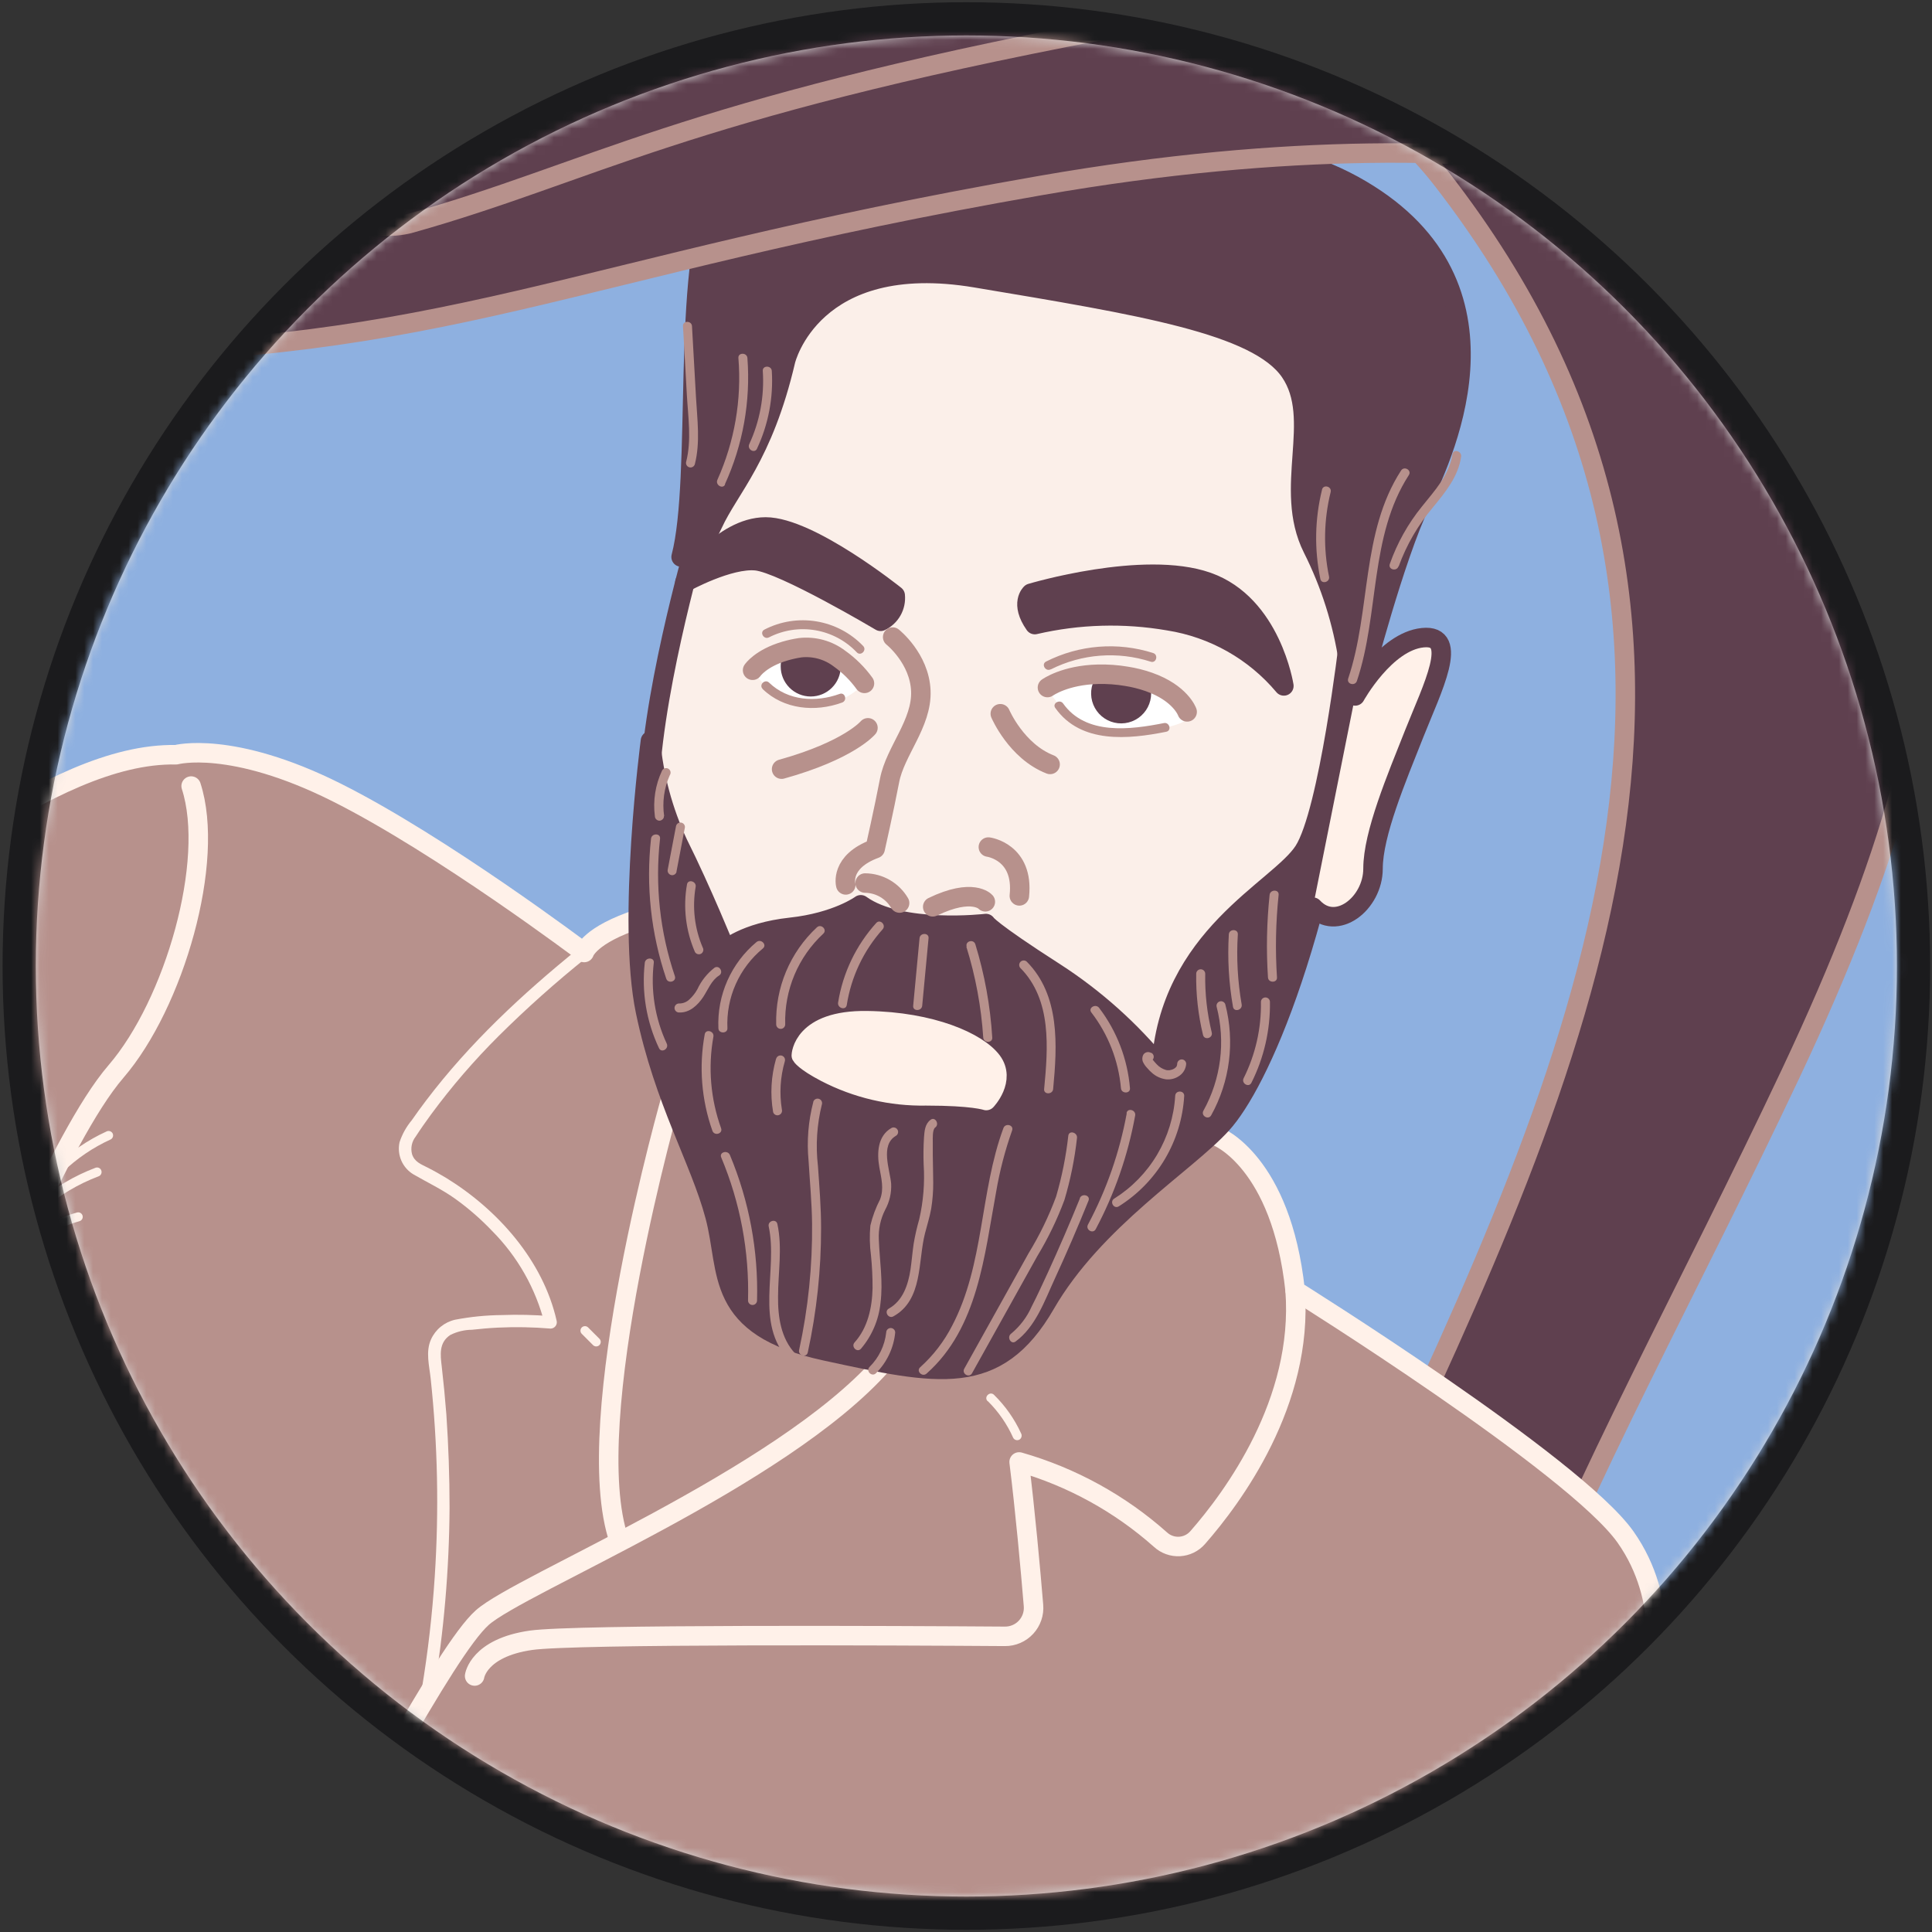 <svg width="218" height="218" viewBox="0 0 218 218" fill="none" xmlns="http://www.w3.org/2000/svg">
<rect x="0" y="0" width="218" height="218" fill="#333333" stroke="none"/>
<circle cx="109.041" cy="109" r="106.875" fill="#D9D9D9" stroke="#1B1B1D" stroke-width="3.75"/>
<mask id="mask0_359_53693" style="mask-type:alpha" maskUnits="userSpaceOnUse" x="4" y="4" width="211" height="210">
<circle cx="109.041" cy="109" r="105" fill="#D9D9D9"/>
</mask>
<g mask="url(#mask0_359_53693)">
<path d="M-84.075 -79.634C-84.316 -79.39 -84.556 -79.15 -84.796 -78.906H-83.658V-80.059C-83.798 -79.919 -83.935 -79.775 -84.075 -79.634ZM-362.453 -79.035C-362.516 -79.191 -362.571 -79.35 -362.623 -79.505C-362.667 -79.631 -362.715 -79.76 -362.756 -79.886C-362.76 -79.904 -362.767 -79.919 -362.771 -79.938C-362.83 -80.111 -362.885 -80.281 -362.941 -80.455C-362.993 -80.607 -363.037 -80.762 -363.085 -80.917C-363.107 -80.995 -363.133 -81.076 -363.155 -81.154C-363.895 -80.403 -364.634 -79.657 -365.37 -78.906H-362.405C-362.423 -78.951 -362.438 -78.991 -362.453 -79.035ZM-388.157 -80.23C-388.157 -80.226 -388.157 -80.226 -388.157 -80.222C-388.142 -80.03 -388.127 -79.841 -388.116 -79.649C-388.105 -79.479 -388.094 -79.305 -388.083 -79.135C-388.083 -79.117 -388.079 -79.098 -388.079 -79.08C-388.076 -79.021 -388.072 -78.965 -388.068 -78.906H-386.955C-387.358 -79.346 -387.758 -79.79 -388.157 -80.23ZM-362.453 -79.035C-362.516 -79.191 -362.571 -79.35 -362.623 -79.505C-362.667 -79.631 -362.715 -79.76 -362.756 -79.886C-362.76 -79.904 -362.767 -79.919 -362.771 -79.938C-362.83 -80.111 -362.885 -80.281 -362.941 -80.455C-362.993 -80.607 -363.037 -80.762 -363.085 -80.917C-363.107 -80.995 -363.133 -81.076 -363.155 -81.154C-363.895 -80.403 -364.634 -79.657 -365.37 -78.906H-362.405C-362.423 -78.951 -362.438 -78.991 -362.453 -79.035ZM-388.157 -80.23C-388.157 -80.226 -388.157 -80.226 -388.157 -80.222C-388.142 -80.03 -388.127 -79.841 -388.116 -79.649C-388.105 -79.479 -388.094 -79.305 -388.083 -79.135C-388.083 -79.117 -388.079 -79.098 -388.079 -79.08C-388.076 -79.021 -388.072 -78.965 -388.068 -78.906H-386.955C-387.358 -79.346 -387.758 -79.79 -388.157 -80.23ZM-362.453 -79.035C-362.516 -79.191 -362.571 -79.35 -362.623 -79.505C-362.667 -79.631 -362.715 -79.76 -362.756 -79.886C-362.76 -79.904 -362.767 -79.919 -362.771 -79.938C-362.83 -80.111 -362.885 -80.281 -362.941 -80.455C-362.993 -80.607 -363.037 -80.762 -363.085 -80.917C-363.107 -80.995 -363.133 -81.076 -363.155 -81.154C-363.895 -80.403 -364.634 -79.657 -365.37 -78.906H-362.405C-362.423 -78.951 -362.438 -78.991 -362.453 -79.035ZM-388.157 -80.23C-388.157 -80.226 -388.157 -80.226 -388.157 -80.222C-388.142 -80.03 -388.127 -79.841 -388.116 -79.649C-388.105 -79.479 -388.094 -79.305 -388.083 -79.135C-388.083 -79.117 -388.079 -79.098 -388.079 -79.08C-388.076 -79.021 -388.072 -78.965 -388.068 -78.906H-386.955C-387.358 -79.346 -387.758 -79.79 -388.157 -80.23ZM-362.453 -79.035C-362.516 -79.191 -362.571 -79.35 -362.623 -79.505C-362.667 -79.631 -362.715 -79.76 -362.756 -79.886C-362.76 -79.904 -362.767 -79.919 -362.771 -79.938C-362.83 -80.111 -362.885 -80.281 -362.941 -80.455C-362.993 -80.607 -363.037 -80.762 -363.085 -80.917C-363.107 -80.995 -363.133 -81.076 -363.155 -81.154C-363.895 -80.403 -364.634 -79.657 -365.37 -78.906H-362.405C-362.423 -78.951 -362.438 -78.991 -362.453 -79.035ZM-388.157 -80.23C-388.157 -80.226 -388.157 -80.226 -388.157 -80.222C-388.142 -80.03 -388.127 -79.841 -388.116 -79.649C-388.105 -79.479 -388.094 -79.305 -388.083 -79.135C-388.083 -79.117 -388.079 -79.098 -388.079 -79.08C-388.076 -79.021 -388.072 -78.965 -388.068 -78.906H-386.955C-387.358 -79.346 -387.758 -79.79 -388.157 -80.23ZM-605.992 -88.573V355.044H59.435V-88.573H-605.992ZM47.465 345.374H-594.018V-78.906H47.465V345.374ZM-362.453 -79.035C-362.516 -79.191 -362.571 -79.35 -362.623 -79.505C-362.667 -79.631 -362.715 -79.76 -362.756 -79.886C-362.76 -79.904 -362.767 -79.919 -362.771 -79.938C-362.83 -80.111 -362.885 -80.281 -362.941 -80.455C-362.993 -80.607 -363.037 -80.762 -363.085 -80.917C-363.107 -80.995 -363.133 -81.076 -363.155 -81.154C-363.895 -80.403 -364.634 -79.657 -365.37 -78.906H-362.405C-362.423 -78.951 -362.438 -78.991 -362.453 -79.035ZM-388.157 -80.23C-388.157 -80.226 -388.157 -80.226 -388.157 -80.222C-388.142 -80.03 -388.127 -79.841 -388.116 -79.649C-388.105 -79.479 -388.094 -79.305 -388.083 -79.135C-388.083 -79.117 -388.079 -79.098 -388.079 -79.08C-388.076 -79.021 -388.072 -78.965 -388.068 -78.906H-386.955C-387.358 -79.346 -387.758 -79.79 -388.157 -80.23ZM-362.453 -79.035C-362.516 -79.191 -362.571 -79.35 -362.623 -79.505C-362.667 -79.631 -362.715 -79.76 -362.756 -79.886C-362.76 -79.904 -362.767 -79.919 -362.771 -79.938C-362.83 -80.111 -362.885 -80.281 -362.941 -80.455C-362.993 -80.607 -363.037 -80.762 -363.085 -80.917C-363.107 -80.995 -363.133 -81.076 -363.155 -81.154C-363.895 -80.403 -364.634 -79.657 -365.37 -78.906H-362.405C-362.423 -78.951 -362.438 -78.991 -362.453 -79.035ZM-388.157 -80.23C-388.157 -80.226 -388.157 -80.226 -388.157 -80.222C-388.142 -80.03 -388.127 -79.841 -388.116 -79.649C-388.105 -79.479 -388.094 -79.305 -388.083 -79.135C-388.083 -79.117 -388.079 -79.098 -388.079 -79.08C-388.076 -79.021 -388.072 -78.965 -388.068 -78.906H-386.955C-387.358 -79.346 -387.758 -79.79 -388.157 -80.23ZM-362.453 -79.035C-362.516 -79.191 -362.571 -79.35 -362.623 -79.505C-362.667 -79.631 -362.715 -79.76 -362.756 -79.886C-362.76 -79.904 -362.767 -79.919 -362.771 -79.938C-362.83 -80.111 -362.885 -80.281 -362.941 -80.455C-362.993 -80.607 -363.037 -80.762 -363.085 -80.917C-363.107 -80.995 -363.133 -81.076 -363.155 -81.154C-363.895 -80.403 -364.634 -79.657 -365.37 -78.906H-362.405C-362.423 -78.951 -362.438 -78.991 -362.453 -79.035ZM-388.157 -80.23C-388.157 -80.226 -388.157 -80.226 -388.157 -80.222C-388.142 -80.03 -388.127 -79.841 -388.116 -79.649C-388.105 -79.479 -388.094 -79.305 -388.083 -79.135C-388.083 -79.117 -388.079 -79.098 -388.079 -79.08C-388.076 -79.021 -388.072 -78.965 -388.068 -78.906H-386.955C-387.358 -79.346 -387.758 -79.79 -388.157 -80.23ZM-362.453 -79.035C-362.516 -79.191 -362.571 -79.35 -362.623 -79.505C-362.667 -79.631 -362.715 -79.76 -362.756 -79.886C-362.76 -79.904 -362.767 -79.919 -362.771 -79.938C-362.83 -80.111 -362.885 -80.281 -362.941 -80.455C-362.993 -80.607 -363.037 -80.762 -363.085 -80.917C-363.107 -80.995 -363.133 -81.076 -363.155 -81.154C-363.895 -80.403 -364.634 -79.657 -365.37 -78.906H-362.405C-362.423 -78.951 -362.438 -78.991 -362.453 -79.035Z" fill="#291F33"/>
<path d="M47.465 -78.903H-594.018V345.377H47.465V-78.903Z" stroke="#F1EFF4" stroke-width="13" stroke-miterlimit="10"/>
<g clip-path="url(#clip0_359_53693)">
<path d="M381 -325H-196.148V285.508H381V-325Z" fill="#8EB0E0"/>
<path d="M16.636 100.244C14.424 101.614 12.325 103.156 10.357 104.858C8.416 106.506 6.573 108.22 4.827 110C1.372 113.547 -1.829 117.333 -4.75 121.332C-5.462 122.304 -6.161 123.289 -6.835 124.287C-6.397 122.26 -5.996 120.232 -5.672 118.186C-4.797 112.862 -4.273 107.486 -4.102 102.093C-4.026 99.382 -4.062 96.649 -4.21 93.895C-4.344 91.086 -4.682 88.291 -5.221 85.531C-5.268 85.325 -5.393 85.145 -5.57 85.029C-5.745 84.922 -5.955 84.888 -6.155 84.934C-6.355 84.981 -6.528 85.103 -6.638 85.276C-8.092 87.684 -9.367 90.195 -10.451 92.789C-11.545 95.331 -12.504 97.873 -13.362 100.454C-15.053 105.577 -16.405 110.807 -17.411 116.107C-17.76 117.925 -18.046 119.755 -18.32 121.586C-18.917 118.675 -19.591 115.796 -20.411 112.936C-21.983 107.193 -23.893 101.548 -26.131 96.03C-27.268 93.259 -28.501 90.52 -29.861 87.806C-31.221 85.041 -32.765 82.37 -34.482 79.811C-34.572 79.683 -34.699 79.587 -34.846 79.533C-34.992 79.48 -35.152 79.472 -35.303 79.511C-35.454 79.551 -35.589 79.635 -35.691 79.753C-35.793 79.871 -35.857 80.018 -35.874 80.173C-36.127 83.245 -36.172 86.33 -36.007 89.408C-35.867 92.439 -35.6 95.433 -35.238 98.407C-34.496 104.314 -33.403 110.172 -31.965 115.948C-31.355 118.436 -30.675 120.902 -29.925 123.346C-30.802 122.183 -31.692 121.039 -32.607 119.914C-35.989 115.714 -39.645 111.741 -43.551 108.023C-45.528 106.155 -47.581 104.356 -49.735 102.634C-51.918 100.863 -54.227 99.252 -56.644 97.816C-56.778 97.739 -56.932 97.703 -57.086 97.715C-57.241 97.726 -57.388 97.783 -57.51 97.878C-57.632 97.974 -57.722 98.104 -57.769 98.252C-57.816 98.399 -57.818 98.557 -57.775 98.706C-56.954 101.394 -55.934 104.018 -54.724 106.555C-53.561 109.059 -52.296 111.481 -50.949 113.838C-48.259 118.514 -45.264 123.006 -41.981 127.287C-40.71 128.927 -39.439 130.528 -38.111 132.098C-39.166 131.543 -40.225 131.011 -41.289 130.503C-45.749 128.349 -50.358 126.518 -55.08 125.024C-57.457 124.281 -59.891 123.632 -62.376 123.118C-64.915 122.546 -67.495 122.176 -70.092 122.012C-70.24 122.009 -70.387 122.049 -70.514 122.126C-70.641 122.203 -70.743 122.314 -70.81 122.447C-70.876 122.58 -70.904 122.729 -70.889 122.877C-70.875 123.025 -70.819 123.165 -70.728 123.283C-69.032 125.256 -67.186 127.094 -65.204 128.78C-63.277 130.437 -61.3 131.994 -59.275 133.452C-55.241 136.323 -51.008 138.904 -46.608 141.174C-45.14 141.936 -43.659 142.661 -42.159 143.347C-42.655 143.347 -43.151 143.347 -43.647 143.347C-48.01 143.438 -52.358 143.88 -56.65 144.669C-58.84 145.081 -61.008 145.603 -63.145 146.233C-65.379 146.872 -67.552 147.706 -69.641 148.724C-69.775 148.79 -69.888 148.893 -69.966 149.019C-70.045 149.146 -70.087 149.293 -70.087 149.442C-70.087 149.592 -70.045 149.738 -69.966 149.865C-69.888 149.992 -69.775 150.094 -69.641 150.16C-67.542 151.156 -65.36 151.966 -63.12 152.582C-60.977 153.192 -58.805 153.695 -56.612 154.088C-52.31 154.834 -47.955 155.231 -43.589 155.277C-42.077 155.302 -40.562 155.279 -39.045 155.207C-41.49 156.824 -43.781 158.662 -45.89 160.698C-47.15 161.912 -48.326 163.209 -49.411 164.581C-50.588 166.031 -51.613 167.599 -52.468 169.259C-52.521 169.368 -52.549 169.487 -52.551 169.608C-52.556 169.721 -52.538 169.833 -52.5 169.939C-52.462 170.044 -52.402 170.141 -52.326 170.224C-52.25 170.307 -52.158 170.374 -52.056 170.421C-51.954 170.468 -51.843 170.494 -51.731 170.498C-49.864 170.536 -47.998 170.381 -46.163 170.034C-44.442 169.723 -42.744 169.299 -41.079 168.763C-37.859 167.736 -34.756 166.374 -31.819 164.702C-28.868 163.067 -26.136 161.064 -23.69 158.74C-22.418 157.529 -21.246 156.215 -20.188 154.813C-19.648 154.095 -19.127 153.338 -18.631 152.531C-18.11 151.698 -17.655 150.824 -17.271 149.919C-17.232 149.833 -17.209 149.74 -17.201 149.646C-17.188 149.551 -17.188 149.455 -17.201 149.36H-17.061C-17.009 149.54 -16.902 149.7 -16.756 149.817C-15.99 150.436 -15.176 150.993 -14.322 151.482C-13.508 151.959 -12.689 152.379 -11.869 152.754C-10.275 153.491 -8.623 154.097 -6.93 154.565C-3.678 155.461 -0.325 155.939 3.048 155.988C6.426 156.076 9.804 155.812 13.128 155.2C14.849 154.878 16.548 154.443 18.212 153.898C19.993 153.342 21.71 152.598 23.335 151.679C23.441 151.62 23.532 151.537 23.602 151.438C23.733 151.253 23.787 151.024 23.75 150.8C23.713 150.576 23.589 150.376 23.405 150.243C21.869 149.181 20.227 148.282 18.505 147.561C16.9 146.861 15.25 146.271 13.566 145.794C10.738 144.998 7.842 144.462 4.916 144.193C6.298 143.54 7.653 142.843 8.984 142.102C12.81 140.003 16.459 137.597 19.896 134.907C21.651 133.528 23.333 132.06 24.936 130.509C26.619 128.909 28.158 127.165 29.538 125.298C29.637 125.156 29.69 124.987 29.69 124.814C29.684 124.601 29.593 124.399 29.439 124.251C29.284 124.104 29.078 124.023 28.864 124.026C26.545 124.119 24.238 124.41 21.968 124.897C19.785 125.352 17.625 125.916 15.498 126.588C11.345 127.915 7.307 129.577 3.423 131.558C2.978 131.78 2.539 132.003 2.101 132.238C3.105 130.922 4.071 129.587 5.005 128.221C7.805 124.143 10.313 119.872 12.511 115.44C13.613 113.203 14.621 110.896 15.536 108.519C16.489 106.099 17.25 103.609 17.812 101.07C17.842 100.921 17.828 100.766 17.772 100.624C17.715 100.482 17.619 100.36 17.494 100.272C17.37 100.183 17.223 100.133 17.07 100.127C16.918 100.121 16.767 100.16 16.636 100.238V100.244Z" fill="#628DBC"/>
<path opacity="0.96" d="M82.365 112.211C82.365 112.211 64.57 100.346 81.094 52.043C97.618 3.741 135.542 27.892 146.347 34.458C157.151 41.023 155.454 107.972 134.481 121.109C113.507 134.246 83.001 132.549 82.365 112.211Z" fill="#FFF1E9"/>
<path d="M118.617 77.694C119.67 77.21 120.787 76.882 121.935 76.722C123.545 76.54 125.172 76.58 126.771 76.843C128.024 76.99 129.252 77.298 130.426 77.758C131.602 78.229 132.622 79.022 133.368 80.046C133.455 80.142 133.516 80.257 133.546 80.383C133.576 80.509 133.574 80.64 133.54 80.764C133.443 80.92 133.295 81.037 133.121 81.095C130.922 82.048 128.411 81.73 126.021 81.94C124.496 82.061 122.806 82.353 121.573 81.463C120.34 80.573 119.977 78.775 118.744 77.853" fill="white"/>
<path d="M118.872 78.133C120.982 77.24 123.29 76.921 125.564 77.205C127.649 77.408 129.905 77.771 131.646 79.023C132.054 79.309 132.42 79.651 132.733 80.04C132.809 80.135 133.063 80.395 133.032 80.523C133 80.65 132.434 80.815 132.256 80.872C131.221 81.16 130.153 81.31 129.079 81.317C128.023 81.355 126.975 81.355 125.901 81.438C124.946 81.581 123.977 81.606 123.015 81.514C120.854 81.139 120.581 78.705 119.062 77.491C118.56 77.084 117.836 77.802 118.344 78.209C119.17 78.845 119.564 79.843 120.143 80.694C120.67 81.541 121.495 82.16 122.456 82.429C123.563 82.627 124.695 82.638 125.805 82.461C127.077 82.359 128.348 82.385 129.619 82.308C130.857 82.279 132.081 82.034 133.235 81.584C134.341 81.101 134.125 80.173 133.47 79.372C131.894 77.427 129.371 76.716 126.994 76.366C124.019 75.934 121.115 76.004 118.331 77.256C117.74 77.523 118.255 78.4 118.846 78.133H118.872Z" fill="white"/>
<path d="M85.524 75.489C86.097 76.456 86.885 77.277 87.827 77.889C88.769 78.502 89.84 78.889 90.955 79.021C92.071 79.152 93.203 79.025 94.261 78.648C95.32 78.272 96.277 77.656 97.059 76.849L95.788 75.476C95.336 74.92 94.789 74.447 94.174 74.078C93.677 73.844 93.148 73.688 92.604 73.614C91.009 73.334 89.293 73.226 87.837 73.945C87.04 74.386 86.313 74.945 85.683 75.603" fill="white"/>
<path d="M85.085 75.743C85.697 76.777 86.539 77.656 87.545 78.312C88.552 78.967 89.696 79.382 90.889 79.523C92.082 79.665 93.291 79.529 94.423 79.127C95.555 78.725 96.579 78.067 97.415 77.205C97.51 77.11 97.564 76.981 97.564 76.846C97.564 76.711 97.51 76.582 97.415 76.487C96.675 75.561 95.847 74.71 94.943 73.945C93.921 73.319 92.753 72.975 91.555 72.947C90.417 72.789 89.258 72.895 88.168 73.258C87.101 73.719 86.139 74.391 85.34 75.235C84.863 75.686 85.581 76.404 86.058 75.953C86.75 75.206 87.59 74.611 88.524 74.205C89.504 73.9 90.539 73.817 91.555 73.964C92.627 73.978 93.671 74.315 94.549 74.93C95.315 75.637 96.032 76.395 96.697 77.199V76.481C95.97 77.232 95.078 77.806 94.093 78.157C93.107 78.508 92.054 78.627 91.015 78.504C89.976 78.381 88.979 78.019 88.103 77.448C87.227 76.876 86.494 76.11 85.962 75.209C85.626 74.656 84.742 75.165 85.085 75.724V75.743Z" fill="white"/>
<path d="M202.066 121.109C225.136 72.171 219.861 52.469 204.703 32.131C203.572 30.612 202.517 29.068 201.525 27.517C195.263 22.928 187.969 19.947 180.285 18.836C173.629 17.888 166.918 17.372 160.195 17.291C161.066 18.232 161.905 19.198 162.699 20.227C201.392 70.061 178.27 120.385 154.596 170.714C128.881 225.372 136.801 248.888 136.801 248.888L158.556 338.501C158.556 349.14 190.2 349.14 190.2 338.501C190.2 338.501 174.381 287.656 164.492 246.981C154.602 206.305 178.989 170.047 202.066 121.109Z" fill="#5F404F" stroke="#B7918C" stroke-width="2.2" stroke-linecap="round" stroke-linejoin="round"/>
<path d="M-151.303 242.074C-169.099 289.741 -252.992 314.528 -252.992 314.528C-252.992 314.528 -268.245 325.968 -254.263 356.9C-254.263 356.9 -233.08 344.189 -207.658 355.629C-182.236 367.069 -132.662 395.453 -111.053 394.182C-89.445 392.911 -77.579 392.491 -59.364 359.017C-41.149 325.542 -31.819 318.767 -31.819 318.767C-31.819 318.767 -5.977 324.271 4.618 318.341C4.618 318.341 35.55 231.27 10.763 193.137" fill="#B7918C"/>
<path d="M-151.303 242.074C-169.099 289.741 -252.992 314.528 -252.992 314.528C-252.992 314.528 -268.245 325.968 -254.263 356.9C-254.263 356.9 -233.08 344.189 -207.658 355.629C-182.236 367.069 -132.662 395.453 -111.053 394.182C-89.445 392.911 -77.579 392.491 -59.364 359.017C-41.149 325.542 -31.819 318.767 -31.819 318.767C-31.819 318.767 -5.977 324.271 4.618 318.341C4.618 318.341 35.55 231.27 10.763 193.137" stroke="#291F33" stroke-width="2.2" stroke-linecap="round" stroke-linejoin="round"/>
<path d="M19.871 85.162C19.871 85.162 26.087 83.465 37.953 89.401C49.818 95.337 65.917 107.477 65.917 107.477C65.917 107.477 66.476 105.5 72.126 103.663L137.379 128.24C137.379 128.24 144.58 131.062 146.137 145.61C146.137 145.61 177.686 165.312 183.418 173.434C188.503 180.635 186.596 188.688 186.596 188.688C186.596 188.688 189.774 240.594 185.541 254.36C181.308 268.126 171.978 269.829 173.675 276.82C175.372 283.811 176.427 289.741 172.404 292.074C168.381 294.406 170.707 297.578 172.83 302.878C174.953 308.179 175.792 315.589 173.04 319.822C170.288 324.055 158.632 339.524 158.632 339.524C158.632 339.524 153.973 331.898 153.973 327.239C159.058 319.822 152.067 308.598 139.991 309.443C127.915 310.289 113.933 322.79 113.507 330.207C113.082 337.624 121.56 342.066 121.56 342.066L124.102 348.003C124.102 348.003 110.755 343.554 106.307 335.711C101.858 327.868 103.129 309.443 105.671 302.662C108.213 295.881 112.027 284.866 112.027 284.866C112.027 284.866 102.703 283.595 99.315 275.759C99.315 275.759 77.211 302.662 58.57 319.612C58.57 319.612 72.692 315.233 78.482 317.915C84.272 320.597 87.24 336.137 73.258 339.384C59.275 342.632 43.317 339.81 43.317 339.81C38.202 341.812 32.676 342.538 27.218 341.927C18.6 340.795 1.65 337.618 3.772 308.808C5.895 279.998 16.903 250.972 16.903 250.972C16.903 250.972 9.276 256.692 -13.604 255.211C-36.484 253.731 -54.915 248.64 -65.929 243.136C-76.943 237.632 -118.89 193.346 -166.982 205.638C-166.982 205.638 -178.213 183.394 -139.228 177.248C-139.228 177.248 -134.359 142.502 -115.432 135.727C-96.506 128.952 -85.771 130.922 -71.929 125.838C-58.086 120.753 -35.772 112.561 -23.912 107.197C-12.053 101.833 5.463 84.882 19.871 85.162Z" fill="#B7918C" stroke="#FFF1E9" stroke-width="2.2" stroke-linecap="round" stroke-linejoin="round"/>
<path d="M16.903 250.972C16.903 250.972 19.661 239.742 29.83 223.008C39.999 206.274 50.168 186.355 54.401 182.542C58.633 178.729 88.085 166.869 99.525 153.942" stroke="#FFF1E9" stroke-width="2.2" stroke-linecap="round" stroke-linejoin="round"/>
<path d="M75.8 123.651C75.8 123.651 65.205 160.514 69.87 173.86" stroke="#FFF1E9" stroke-width="2.2" stroke-linecap="round" stroke-linejoin="round"/>
<path d="M152.2 72.311C152.2 72.311 149.944 91.657 147.116 96.037C144.287 100.415 131.862 105.64 131.017 120.474C127.608 116.28 123.559 112.65 119.018 109.72C111.531 104.915 111.251 104.21 111.251 104.21C111.251 104.21 101.648 105.341 97.129 102.093C97.129 102.093 94.441 104.07 89.216 104.636C83.992 105.201 81.876 107.178 81.876 107.178C81.876 107.178 79.187 100.536 76.505 95.172C74.808 91.521 73.757 87.603 73.397 83.592C73.397 83.592 70.715 103.93 72.832 114.099C74.948 124.268 78.978 130.833 80.674 137.189C82.371 143.544 80.458 149.69 93.169 152.442C105.881 155.194 112.452 156.681 117.956 147.148C123.46 137.615 133.845 131.259 137.875 126.81C141.904 122.361 149.734 105.837 153.763 72.788L152.2 72.311Z" fill="#5F404F" stroke="#5F404F" stroke-width="2.2" stroke-linecap="round" stroke-linejoin="round"/>
<path d="M116.761 70.475C121.718 69.327 126.855 69.183 131.869 70.049C136.945 70.85 141.561 73.459 144.866 77.396C144.866 77.396 143.455 68.212 136.248 65.67C129.04 63.127 116.336 66.941 116.336 66.941C116.336 66.941 115.064 68.072 116.761 70.475Z" fill="#5F404F" stroke="#5F404F" stroke-width="2.2" stroke-linecap="round" stroke-linejoin="round"/>
<path d="M99.366 70.106C99.908 69.848 100.356 69.43 100.651 68.908C100.946 68.386 101.072 67.785 101.012 67.189C101.012 67.189 91.371 59.46 86.395 59.46C81.418 59.46 77.281 65.708 77.281 65.708C77.281 65.708 82.263 62.956 85.333 63.274C88.403 63.591 99.366 70.106 99.366 70.106Z" fill="#5F404F" stroke="#5F404F" stroke-width="2.2" stroke-linecap="round" stroke-linejoin="round"/>
<path d="M90.418 119.094C90.418 119.094 90.526 115.071 97.835 115.173C105.143 115.275 110.33 117.614 111.919 119.73C113.507 121.846 111.283 124.179 111.283 124.179C111.283 124.179 109.802 123.651 104.508 123.651C100.567 123.725 96.67 122.814 93.17 121.001C90.736 119.73 90.418 119.094 90.418 119.094Z" fill="#FFF1E9"/>
<path d="M90.418 119.094C90.418 119.094 90.526 115.071 97.835 115.173C105.143 115.275 110.33 117.614 111.919 119.73C113.507 121.846 111.283 124.179 111.283 124.179C111.283 124.179 109.802 123.651 104.508 123.651C100.567 123.725 96.67 122.814 93.17 121.001C90.736 119.73 90.418 119.094 90.418 119.094Z" stroke="#FFF1E9" stroke-width="2.2" stroke-linecap="round" stroke-linejoin="round"/>
<path d="M129.892 78.241C129.892 78.785 129.76 79.32 129.509 79.803C129.258 80.285 128.894 80.7 128.449 81.012C128.004 81.324 127.49 81.524 126.951 81.596C126.412 81.668 125.864 81.609 125.352 81.424C124.841 81.239 124.382 80.934 124.013 80.534C123.645 80.134 123.378 79.651 123.235 79.126C123.093 78.602 123.079 78.05 123.194 77.519C123.31 76.988 123.551 76.492 123.899 76.074C124.963 76.05 126.027 76.126 127.076 76.302C127.941 76.437 128.792 76.65 129.619 76.938C129.795 77.35 129.888 77.793 129.892 78.241Z" fill="#5F404F"/>
<path d="M94.867 75.203C94.867 76.101 94.51 76.963 93.874 77.598C93.239 78.234 92.377 78.591 91.479 78.591C90.581 78.591 89.719 78.234 89.084 77.598C88.448 76.963 88.091 76.101 88.091 75.203C88.088 74.589 88.255 73.986 88.575 73.462C89.133 73.298 89.702 73.173 90.278 73.087C91.864 72.909 93.458 73.351 94.727 74.32C94.815 74.606 94.863 74.903 94.867 75.203Z" fill="#5F404F"/>
<path d="M133.953 80.326C133.953 80.326 133.222 78.209 129.631 76.944C128.805 76.656 127.954 76.443 127.089 76.309C126.04 76.132 124.976 76.056 123.911 76.08C120.149 76.163 118.191 77.58 118.191 77.58" stroke="#B7918C" stroke-width="2.2" stroke-linecap="round" stroke-linejoin="round"/>
<path d="M97.542 77.11C96.764 76.033 95.815 75.09 94.733 74.32C93.464 73.351 91.871 72.909 90.284 73.087C89.709 73.173 89.14 73.298 88.581 73.462C85.829 74.269 84.92 75.629 84.92 75.629" stroke="#B7918C" stroke-width="2.2" stroke-linecap="round" stroke-linejoin="round"/>
<path d="M97.618 99.64C98.407 99.647 99.18 99.859 99.861 100.254C100.543 100.65 101.111 101.216 101.508 101.896" stroke="#B7918C" stroke-width="2.2" stroke-linecap="round" stroke-linejoin="round"/>
<path d="M111.181 101.756C111.181 101.756 109.77 100.136 105.245 102.322" stroke="#B7918C" stroke-width="2.2" stroke-linecap="round" stroke-linejoin="round"/>
<path d="M152.912 78.527C152.912 78.527 156.306 72.381 160.538 71.955C164.771 71.529 161.6 77.675 159.585 82.76C157.57 87.844 154.927 94.098 154.927 98.013C154.927 101.928 150.795 105.22 148.145 102.36" fill="#FFF1E9"/>
<path d="M152.912 78.527C152.912 78.527 156.306 72.381 160.538 71.955C164.771 71.529 161.6 77.675 159.585 82.76C157.57 87.844 154.927 94.098 154.927 98.013C154.927 101.928 150.795 105.22 148.145 102.36" stroke="#5F404F" stroke-width="2.2" stroke-linecap="round" stroke-linejoin="round"/>
<path d="M95.432 99.85C95.432 99.85 94.727 97.238 98.75 95.757C98.75 95.757 99.741 91.378 100.377 88.06C101.012 84.743 104.05 81.635 103.904 77.961C103.758 74.288 100.726 71.885 100.726 71.885" stroke="#B7918C" stroke-width="2.2" stroke-linecap="round" stroke-linejoin="round"/>
<path d="M111.524 95.579C111.524 95.579 115.547 96.106 115.02 101.089" stroke="#B7918C" stroke-width="2.2" stroke-linecap="round" stroke-linejoin="round"/>
<path d="M97.936 82.124C97.936 82.124 95.82 84.666 88.193 86.789" stroke="#B7918C" stroke-width="2.2" stroke-linecap="round" stroke-linejoin="round"/>
<path d="M112.872 80.535C112.872 80.535 114.677 84.775 118.49 86.255" stroke="#B7918C" stroke-width="2.2" stroke-linecap="round" stroke-linejoin="round"/>
<path d="M21.568 88.696C24.32 97.168 19.661 113.266 13.096 120.893C6.531 128.52 -1.522 150.345 -5.761 155.213C-6.931 156.62 -8.385 157.763 -10.028 158.567C-11.671 159.371 -13.466 159.818 -15.294 159.878C-15.294 159.878 -35.206 174.28 -40.507 177.458C-45.807 180.635 -50.04 178.729 -50.04 178.729C-50.04 178.729 -51.947 181.906 -63.806 183.394C-75.335 184.83 -79.06 178.271 -79.269 177.902" stroke="#FFF1E9" stroke-width="2.2" stroke-linecap="round" stroke-linejoin="round"/>
<path d="M88.644 40.673C88.644 40.673 91.612 28.248 110.114 31.35C128.615 34.451 141.891 36.58 145.565 41.944C149.238 47.309 144.72 55.081 148.107 61.856C150.132 65.88 151.503 70.201 152.168 74.656L153.757 76.779C153.757 76.779 157.354 62.848 160.322 56.702C163.29 50.556 171.972 31.496 152.696 20.901C133.419 10.306 84.901 14.336 80.878 22.172C76.855 30.009 79.181 53.95 76.855 62.848C76.855 62.848 78.603 63.115 80.452 59.085C82.302 55.056 86.102 51.548 88.644 40.673Z" fill="#5F404F" stroke="#5F404F" stroke-width="2.2" stroke-linecap="round" stroke-linejoin="round"/>
<path d="M252.58 48.23C240.332 31.801 237.256 12.467 236.532 5.648H237.867C238.507 5.649 239.141 5.523 239.733 5.278C240.325 5.034 240.862 4.675 241.315 4.222C241.768 3.769 242.127 3.231 242.372 2.64C242.617 2.048 242.742 1.413 242.741 0.773V-24.859H-232.229V0.773C-232.229 1.413 -232.104 2.047 -231.86 2.638C-231.615 3.229 -231.257 3.767 -230.805 4.22C-230.353 4.672 -229.816 5.032 -229.225 5.277C-228.634 5.522 -228 5.648 -227.36 5.648H-225.6C-226.324 12.467 -229.413 31.801 -241.647 48.23C-256.812 68.568 -262.087 88.27 -239.01 137.208C-215.933 186.146 -191.534 222.372 -201.429 263.048C-211.325 303.723 -231.046 363.466 -231.046 363.466C-231.046 374.861 -199.396 374.861 -199.396 363.466L-173.732 264.954C-173.732 264.954 -165.819 241.439 -191.528 186.781C-215.208 136.452 -238.324 86.128 -199.631 36.294C-192.165 26.791 -181.318 20.537 -169.353 18.836C-155.771 16.853 -134.849 15.988 -106.478 20.933C-52.398 30.352 -40.164 39.777 4.662 40H6.27C51.096 39.783 63.33 30.358 117.41 20.933C145.781 15.988 166.71 16.853 180.285 18.836C192.259 20.543 203.111 26.809 210.576 36.326C249.268 86.16 226.147 136.483 202.472 186.813C176.758 241.471 184.677 264.986 184.677 264.986L209.4 363.288C209.4 373.927 241.051 373.927 241.051 363.288C241.051 363.288 222.257 303.755 212.368 263.08C202.479 222.404 226.871 186.177 249.948 137.24C273.025 88.302 267.744 68.568 252.58 48.23Z" fill="#5F404F" stroke="#B7918C" stroke-width="2.2" stroke-linecap="round" stroke-linejoin="round"/>
<path d="M210.112 -24.433V-7.998C210.112 -7.165 209.946 -6.341 209.623 -5.573C209.301 -4.806 208.828 -4.11 208.233 -3.528C207.638 -2.945 206.933 -2.487 206.159 -2.181C205.385 -1.875 204.557 -1.726 203.724 -1.744C189.355 -2.049 153.516 -2.138 124.731 3.341C76.823 12.429 66.699 19.452 46.367 25.178C45.172 25.512 43.921 25.601 42.69 25.439C41.46 25.277 40.274 24.867 39.206 24.236C38.137 23.604 37.207 22.763 36.472 21.763C35.737 20.763 35.211 19.625 34.927 18.416C33.116 10.79 31.222 0.144 32.582 -7.006C34.915 -19.291 50.378 -21.414 65.847 -19.508C81.317 -17.601 77.923 -1.286 65.212 -0.86C52.5 -0.434 42.115 -0.86 42.115 -0.86C42.115 -0.86 17.755 -1.922 16.058 -21.198" stroke="#B7918C" stroke-width="2.2" stroke-linecap="round" stroke-linejoin="round"/>
<path d="M78.342 61.786C78.342 61.786 73.258 79.372 73.258 90.177L78.342 61.786Z" fill="#291F33"/>
<path d="M78.342 61.786C78.342 61.786 73.258 79.372 73.258 90.177" stroke="#5F404F" stroke-width="2.2" stroke-linecap="round" stroke-linejoin="round"/>
<path d="M53.555 189.114C53.555 189.114 53.981 185.936 59.911 185.084C64.9 184.372 101.756 184.557 113.393 184.639C113.84 184.643 114.283 184.553 114.693 184.375C115.104 184.197 115.472 183.936 115.776 183.607C116.079 183.279 116.311 182.891 116.455 182.467C116.6 182.044 116.654 181.596 116.615 181.15C116.285 177.159 115.681 170.473 114.995 164.962C120.905 166.65 126.36 169.648 130.953 173.733C131.241 173.997 131.578 174.2 131.946 174.331C132.313 174.463 132.703 174.519 133.092 174.498C133.482 174.477 133.863 174.378 134.214 174.207C134.565 174.037 134.878 173.798 135.135 173.504C139.095 168.992 147.096 158.213 146.137 145.61" stroke="#FFF1E9" stroke-width="2.2" stroke-linecap="round" stroke-linejoin="round"/>
<path d="M-3.117 168.738L-1.458 163.31C-1.083 162.09 -0.613 160.768 0.518 160.17C1.961 159.433 3.791 160.386 4.605 161.778C5.418 163.17 5.482 164.867 5.552 166.475C5.901 174.394 6.95 182.364 9.747 189.775C12.543 197.185 17.176 204.068 23.691 208.581" stroke="#FFF1E9" stroke-width="1.69" stroke-linecap="round" stroke-linejoin="round"/>
<path d="M149.734 217.065C159.267 213.106 167.275 206.439 174.661 199.365C176.777 197.338 178.849 195.272 180.921 193.207C181.008 193.11 181.056 192.983 181.052 192.853C181.049 192.722 180.996 192.598 180.904 192.506C180.811 192.413 180.687 192.36 180.557 192.357C180.426 192.354 180.299 192.401 180.203 192.488C173.065 199.613 165.82 206.839 157.164 212.127C154.706 213.646 152.132 214.97 149.467 216.087C148.87 216.334 149.13 217.32 149.734 217.065Z" fill="#FFF1E9"/>
<path d="M162.839 213.951C168.685 210.988 174.269 207.533 179.529 203.623C180.044 203.236 179.529 202.352 179.014 202.746C173.761 206.662 168.184 210.123 162.343 213.093C161.759 213.392 162.274 214.269 162.858 213.97L162.839 213.951Z" fill="#FFF1E9"/>
<path d="M65.663 150.523L66.934 151.794C67.031 151.881 67.157 151.929 67.288 151.925C67.418 151.922 67.543 151.869 67.635 151.777C67.727 151.684 67.78 151.56 67.784 151.43C67.787 151.299 67.74 151.172 67.652 151.076L66.381 149.805C66.335 149.753 66.278 149.712 66.216 149.684C66.153 149.655 66.085 149.639 66.017 149.638C65.948 149.636 65.879 149.648 65.815 149.674C65.751 149.699 65.693 149.738 65.645 149.786C65.596 149.835 65.558 149.893 65.532 149.957C65.507 150.021 65.494 150.09 65.496 150.158C65.498 150.227 65.513 150.295 65.542 150.358C65.571 150.42 65.612 150.476 65.663 150.523Z" fill="#FFF1E9"/>
<path d="M111.467 158.105C112.672 159.298 113.644 160.706 114.334 162.255C114.404 162.37 114.516 162.454 114.646 162.488C114.776 162.523 114.915 162.505 115.033 162.439C115.146 162.367 115.227 162.255 115.261 162.126C115.295 161.996 115.28 161.859 115.217 161.74C114.474 160.114 113.437 158.638 112.16 157.387C111.696 156.929 110.971 157.647 111.442 158.105H111.467Z" fill="#FFF1E9"/>
<path d="M39.777 205.053C32.102 204.825 24.77 201.822 19.14 196.6C18.663 196.156 17.945 196.874 18.422 197.319C24.245 202.726 31.833 205.836 39.777 206.07C39.911 206.07 40.041 206.017 40.136 205.921C40.231 205.826 40.285 205.697 40.285 205.562C40.285 205.427 40.231 205.298 40.136 205.202C40.041 205.107 39.911 205.053 39.777 205.053Z" fill="#FFF1E9"/>
<path d="M36.529 211.11C31.434 213.61 25.889 215.064 20.222 215.385C14.556 215.706 8.882 214.888 3.537 212.979C2.902 212.756 2.654 213.741 3.264 213.957C11.864 216.987 21.195 217.26 29.957 214.739C32.402 214.033 34.78 213.112 37.063 211.987C37.648 211.695 37.133 210.818 36.548 211.11H36.529Z" fill="#FFF1E9"/>
<path d="M7.077 132.25C8.666 130.72 10.503 129.471 12.511 128.558C12.626 128.489 12.709 128.378 12.744 128.249C12.778 128.119 12.761 127.982 12.695 127.865C12.625 127.75 12.513 127.666 12.383 127.632C12.253 127.598 12.114 127.615 11.996 127.681C9.912 128.634 8.005 129.937 6.359 131.532C5.882 131.984 6.601 132.702 7.077 132.25Z" fill="#FFF1E9"/>
<path d="M4.916 136.413C6.745 134.841 8.833 133.6 11.088 132.746C11.218 132.708 11.329 132.62 11.395 132.501C11.462 132.382 11.479 132.242 11.444 132.111C11.426 132.045 11.396 131.984 11.354 131.93C11.312 131.876 11.26 131.832 11.201 131.799C11.142 131.765 11.076 131.744 11.009 131.737C10.941 131.729 10.873 131.735 10.808 131.755C8.388 132.667 6.146 133.996 4.185 135.682C3.69 136.108 4.408 136.826 4.904 136.401L4.916 136.413Z" fill="#FFF1E9"/>
<path d="M2.075 142.076C3.914 140.023 6.303 138.538 8.958 137.799C9.023 137.781 9.084 137.751 9.137 137.71C9.19 137.669 9.234 137.618 9.268 137.56C9.301 137.502 9.323 137.438 9.331 137.371C9.34 137.305 9.335 137.238 9.318 137.173C9.3 137.108 9.27 137.048 9.229 136.995C9.188 136.941 9.137 136.897 9.079 136.864C9.021 136.83 8.957 136.809 8.89 136.8C8.824 136.792 8.756 136.796 8.692 136.814C5.864 137.599 3.319 139.176 1.357 141.358C0.925 141.841 1.637 142.566 2.075 142.076Z" fill="#FFF1E9"/>
<path d="M-0.174 145.127C2.057 143.867 4.602 143.274 7.16 143.417C7.795 143.449 7.795 142.432 7.16 142.4C4.423 142.257 1.702 142.899 -0.683 144.25C-0.788 144.322 -0.862 144.432 -0.89 144.557C-0.918 144.682 -0.898 144.813 -0.834 144.923C-0.77 145.034 -0.666 145.117 -0.544 145.154C-0.422 145.192 -0.29 145.182 -0.174 145.127Z" fill="#FFF1E9"/>
<path d="M-1.852 149.372C0.137 147.897 2.568 147.137 5.043 147.218C5.679 147.218 5.679 146.226 5.043 146.201C2.387 146.116 -0.221 146.922 -2.367 148.489C-2.48 148.561 -2.561 148.673 -2.594 148.803C-2.627 148.933 -2.61 149.071 -2.545 149.188C-2.476 149.303 -2.365 149.386 -2.236 149.42C-2.107 149.455 -1.969 149.438 -1.852 149.372Z" fill="#FFF1E9"/>
<path d="M47.27 212.438C48.299 212.731 48.655 211.212 47.791 210.761C46.926 210.309 45.846 210.875 45.122 211.199C43.396 211.976 41.989 213.322 41.137 215.012C40.501 216.366 39.967 218.489 41.276 219.658C42.052 220.357 43.056 220.129 43.895 219.658C44.769 219.181 45.564 218.572 46.253 217.853C47.787 216.252 48.76 214.196 49.024 211.994C49.106 211.358 48.09 211.358 48.007 211.994C47.823 213.444 47.289 214.828 46.452 216.027C45.615 217.226 44.5 218.204 43.202 218.877C42.643 219.15 42.071 219.201 41.74 218.61C41.494 218.108 41.414 217.54 41.512 216.989C41.79 215.628 42.493 214.391 43.52 213.455C44.081 212.918 44.725 212.474 45.427 212.14C45.793 211.967 46.174 211.827 46.564 211.72C46.743 211.66 46.929 211.622 47.117 211.606C47.162 211.606 47.276 211.606 47.314 211.606V211.517C47.384 211.458 47.471 211.422 47.562 211.415C47.436 211.39 47.305 211.413 47.195 211.481C47.085 211.549 47.006 211.656 46.972 211.78C46.938 211.904 46.952 212.037 47.012 212.151C47.072 212.265 47.173 212.352 47.295 212.394L47.27 212.438Z" fill="#FFF1E9"/>
<path d="M237.117 4.936L222.13 5.375C217.128 5.446 212.132 5.773 207.163 6.353C206.286 6.468 206.273 7.866 207.163 7.751C212.126 7.168 217.115 6.837 222.111 6.76L237.097 6.321C237.994 6.321 237.994 4.898 237.097 4.923L237.117 4.936Z" fill="#B7918C"/>
<path d="M65.243 107.057C58.958 112.141 52.99 117.696 48.083 124.173C47.524 124.903 46.99 125.647 46.463 126.403C45.848 127.136 45.38 127.979 45.083 128.888C44.931 129.586 45.003 130.314 45.289 130.969C45.576 131.623 46.062 132.169 46.679 132.53C48.255 133.439 49.856 134.195 51.35 135.257C52.847 136.332 54.241 137.545 55.513 138.879C58.408 141.785 60.463 145.419 61.462 149.398L62.135 148.514C60.301 148.361 58.459 148.318 56.619 148.387C54.846 148.404 53.078 148.58 51.337 148.915C50.748 149.051 50.197 149.322 49.728 149.705C49.26 150.089 48.886 150.575 48.636 151.126C48.001 152.531 48.446 154.114 48.598 155.575C49.389 162.982 49.542 170.444 49.056 177.877C48.779 182.149 48.289 186.404 47.588 190.626C47.441 191.503 48.789 191.897 48.935 190.995C50.084 184.098 50.684 177.121 50.727 170.13C50.727 166.617 50.606 163.105 50.365 159.592C50.225 157.787 50.051 155.986 49.844 154.19C49.685 152.842 49.513 151.489 50.816 150.631C51.574 150.252 52.409 150.052 53.257 150.046C54.223 149.938 55.163 149.855 56.161 149.805C58.153 149.71 60.148 149.746 62.135 149.913C62.242 149.91 62.347 149.884 62.442 149.835C62.537 149.787 62.62 149.717 62.684 149.633C62.749 149.548 62.794 149.45 62.815 149.345C62.837 149.241 62.835 149.133 62.809 149.029C61.284 142.254 56.187 136.515 50.384 132.937C49.679 132.511 48.96 132.104 48.23 131.736C47.499 131.367 46.774 131.1 46.494 130.236C46.404 129.896 46.393 129.54 46.464 129.196C46.534 128.852 46.684 128.529 46.901 128.253C47.448 127.408 48.032 126.581 48.63 125.761C50.944 122.621 53.493 119.662 56.257 116.908C59.408 113.779 62.724 110.819 66.19 108.042C66.889 107.477 65.891 106.491 65.199 107.057H65.243Z" fill="#FFF1E9"/>
<path d="M73.461 94.632C72.871 99.954 73.454 105.341 75.171 110.413C75.374 111.048 76.359 110.769 76.15 110.146C74.461 105.16 73.891 99.863 74.478 94.632C74.548 93.996 73.531 93.996 73.461 94.632Z" fill="#B7918C"/>
<path d="M92.178 104.636C90.678 106.03 89.493 107.727 88.7 109.616C87.908 111.504 87.527 113.539 87.583 115.586C87.583 115.721 87.637 115.85 87.732 115.946C87.827 116.041 87.957 116.095 88.091 116.095C88.226 116.095 88.356 116.041 88.451 115.946C88.546 115.85 88.6 115.721 88.6 115.586C88.546 113.673 88.901 111.77 89.642 110.006C90.383 108.241 91.493 106.655 92.896 105.354C93.379 104.909 92.655 104.191 92.178 104.636Z" fill="#B7918C"/>
<path d="M85.365 106.294C83.947 107.474 82.821 108.966 82.075 110.653C81.329 112.339 80.982 114.176 81.062 116.018C81.062 116.654 82.111 116.654 82.079 116.018C82.002 114.31 82.323 112.608 83.018 111.046C83.713 109.484 84.763 108.105 86.083 107.019C86.585 106.599 85.867 105.888 85.365 106.294Z" fill="#B7918C"/>
<path d="M98.871 104.146C96.597 106.66 95.103 109.78 94.568 113.127C94.466 113.762 95.445 114.048 95.547 113.4C96.042 110.224 97.446 107.26 99.589 104.864C100.027 104.381 99.309 103.657 98.871 104.146Z" fill="#B7918C"/>
<path d="M103.758 105.862L103.04 113.489C102.976 114.124 103.993 114.124 104.057 113.489L104.775 105.862C104.832 105.227 103.815 105.227 103.758 105.862Z" fill="#B7918C"/>
<path d="M109.039 106.822C110.079 110.154 110.719 113.597 110.946 117.08C110.99 117.715 112.007 117.715 111.963 117.08C111.745 113.508 111.105 109.976 110.056 106.555C109.859 105.919 108.88 106.193 109.077 106.822H109.039Z" fill="#B7918C"/>
<path d="M115.134 109.224C118.7 112.822 118.255 118.268 117.816 122.889C117.753 123.524 118.77 123.524 118.833 122.889C119.297 117.97 119.628 112.313 115.853 108.506C115.756 108.418 115.629 108.371 115.499 108.375C115.368 108.378 115.244 108.431 115.152 108.523C115.059 108.616 115.006 108.74 115.003 108.87C115 109.001 115.047 109.128 115.134 109.224Z" fill="#B7918C"/>
<path d="M123.142 114.239C125.049 116.714 126.208 119.682 126.485 122.793C126.536 123.429 127.553 123.429 127.502 122.793C127.23 119.5 126.022 116.353 124.02 113.724C123.625 113.209 122.748 113.724 123.142 114.239Z" fill="#B7918C"/>
<path d="M80.624 109.192C79.791 109.839 79.126 110.676 78.685 111.633C78.451 112.055 78.151 112.437 77.796 112.764C77.64 112.916 77.456 113.035 77.254 113.115C77.053 113.195 76.837 113.233 76.62 113.228C76.485 113.228 76.356 113.282 76.26 113.377C76.165 113.473 76.111 113.602 76.111 113.737C76.111 113.872 76.165 114.001 76.26 114.096C76.356 114.192 76.485 114.245 76.62 114.245C77.815 114.302 78.749 113.406 79.359 112.478C79.899 111.652 80.281 110.61 81.138 110.076C81.692 109.726 81.177 108.843 80.624 109.192Z" fill="#B7918C"/>
<path d="M129.86 118.796C129.716 118.714 129.546 118.691 129.386 118.733C129.226 118.774 129.088 118.877 129.002 119.018C128.941 119.136 128.904 119.265 128.896 119.397C128.887 119.53 128.906 119.663 128.951 119.787C129.073 120.056 129.241 120.301 129.447 120.512C129.613 120.712 129.796 120.897 129.994 121.065C130.427 121.45 130.964 121.699 131.538 121.783C132.035 121.843 132.537 121.73 132.962 121.465C133.213 121.318 133.425 121.113 133.579 120.866C133.733 120.619 133.824 120.338 133.845 120.048C133.845 119.913 133.792 119.784 133.696 119.688C133.601 119.593 133.472 119.539 133.337 119.539C133.203 119.543 133.075 119.597 132.981 119.692C132.886 119.787 132.832 119.914 132.828 120.048C132.828 120.162 132.828 120.003 132.828 120.105C132.816 120.15 132.801 120.195 132.784 120.238C132.822 120.143 132.784 120.277 132.784 120.283L132.707 120.404C132.758 120.334 132.708 120.404 132.663 120.442L132.555 120.537L132.428 120.613L132.333 120.658L132.231 120.696C132.143 120.723 132.054 120.744 131.964 120.76C132.066 120.76 131.919 120.76 131.9 120.76H131.754C131.754 120.76 131.589 120.76 131.691 120.76L131.525 120.721C131.138 120.603 130.789 120.384 130.515 120.086C130.362 119.927 130.197 119.736 130.083 119.59C130.052 119.539 130.018 119.49 129.981 119.444C129.905 119.374 130.038 119.508 129.981 119.444C129.981 119.514 130.019 119.489 129.981 119.444C129.981 119.374 129.981 119.444 129.981 119.482C129.905 119.686 129.72 119.749 129.422 119.686C129.538 119.751 129.676 119.768 129.805 119.734C129.935 119.699 130.046 119.616 130.114 119.501C130.182 119.386 130.201 119.248 130.168 119.118C130.135 118.989 130.051 118.877 129.936 118.808L129.86 118.796Z" fill="#B7918C"/>
<path d="M134.976 109.879C134.939 112.203 135.198 114.522 135.745 116.781C135.904 117.417 136.883 117.143 136.731 116.508C136.2 114.339 135.952 112.111 135.993 109.879C135.993 109.744 135.94 109.615 135.844 109.519C135.749 109.424 135.62 109.37 135.485 109.37C135.35 109.37 135.221 109.424 135.125 109.519C135.03 109.615 134.976 109.744 134.976 109.879Z" fill="#B7918C"/>
<path d="M138.656 105.43C138.495 108.166 138.653 110.911 139.127 113.61C139.241 114.245 140.22 113.978 140.105 113.336C139.65 110.727 139.505 108.073 139.673 105.43C139.711 104.794 138.694 104.794 138.656 105.43Z" fill="#B7918C"/>
<path d="M143.258 100.975C142.933 104.07 142.871 107.187 143.073 110.292C143.112 110.928 144.128 110.928 144.09 110.292C143.888 107.187 143.95 104.07 144.275 100.975C144.345 100.339 143.328 100.339 143.258 100.975Z" fill="#B7918C"/>
<path d="M142.279 113.057C142.331 116.04 141.661 118.992 140.328 121.662C140.036 122.247 140.913 122.762 141.205 122.177C142.626 119.349 143.343 116.221 143.296 113.057C143.296 112.922 143.242 112.793 143.147 112.697C143.052 112.602 142.922 112.548 142.787 112.548C142.653 112.548 142.523 112.602 142.428 112.697C142.333 112.793 142.279 112.922 142.279 113.057Z" fill="#B7918C"/>
<path d="M137.277 113.584C138.306 117.545 137.774 121.75 135.79 125.329C135.472 125.901 136.349 126.416 136.667 125.844C138.785 122.027 139.354 117.542 138.256 113.317C138.214 113.196 138.127 113.095 138.013 113.034C137.899 112.974 137.766 112.96 137.642 112.994C137.518 113.028 137.411 113.107 137.343 113.217C137.275 113.327 137.252 113.458 137.277 113.584Z" fill="#B7918C"/>
<path d="M132.606 123.645C132.465 125.986 131.767 128.259 130.571 130.277C129.375 132.294 127.715 133.997 125.729 135.244C125.17 135.587 125.678 136.464 126.238 136.121C128.375 134.782 130.161 132.951 131.446 130.78C132.73 128.61 133.477 126.163 133.623 123.645C133.623 123.009 132.638 123.009 132.606 123.645Z" fill="#B7918C"/>
<path d="M127.14 125.609C126.337 130 124.86 134.241 122.761 138.18C122.456 138.759 123.333 139.273 123.638 138.695C125.773 134.677 127.274 130.353 128.087 125.876C128.208 125.24 127.229 124.961 127.108 125.609H127.14Z" fill="#B7918C"/>
<path d="M79.518 116.711C78.851 120.349 79.149 124.098 80.382 127.585C80.605 128.221 81.583 127.929 81.367 127.312C80.177 124.003 79.876 120.44 80.497 116.978C80.617 116.342 79.632 116.069 79.518 116.711Z" fill="#B7918C"/>
<path d="M81.38 130.598C83.524 135.703 84.555 141.206 84.405 146.741C84.405 146.876 84.459 147.005 84.554 147.101C84.65 147.196 84.779 147.25 84.914 147.25C85.049 147.25 85.178 147.196 85.273 147.101C85.368 147.005 85.422 146.876 85.422 146.741C85.575 141.114 84.531 135.518 82.359 130.325C82.111 129.734 81.126 129.994 81.38 130.598Z" fill="#B7918C"/>
<path d="M87.564 119.482C87.007 121.428 86.894 123.474 87.234 125.469C87.25 125.535 87.28 125.597 87.322 125.651C87.363 125.705 87.415 125.75 87.475 125.784C87.534 125.817 87.6 125.838 87.668 125.845C87.736 125.852 87.804 125.845 87.869 125.825C88 125.787 88.11 125.698 88.177 125.58C88.243 125.461 88.26 125.321 88.225 125.189C87.929 123.369 88.044 121.506 88.562 119.736C88.597 119.606 88.579 119.466 88.512 119.349C88.445 119.232 88.333 119.146 88.203 119.11C88.072 119.075 87.933 119.093 87.815 119.16C87.698 119.228 87.612 119.339 87.577 119.469L87.564 119.482Z" fill="#B7918C"/>
<path d="M86.738 138.39C87.799 143.315 85.098 149.334 89.026 153.465C89.477 153.942 90.195 153.224 89.744 152.747C88.117 151.037 87.767 148.584 87.793 146.309C87.793 143.563 88.301 140.837 87.717 138.117C87.583 137.481 86.598 137.748 86.738 138.39Z" fill="#B7918C"/>
<path d="M91.771 124.338C91.204 126.505 91.023 128.756 91.237 130.986C91.377 133.35 91.606 135.701 91.632 138.066C91.68 142.859 91.19 147.643 90.17 152.328C90.03 152.963 91.015 153.236 91.148 152.601C92.152 147.987 92.655 143.277 92.648 138.555C92.648 136.223 92.458 133.903 92.293 131.564C92.022 129.225 92.177 126.857 92.75 124.573C92.775 124.447 92.752 124.315 92.684 124.206C92.617 124.096 92.51 124.016 92.385 123.983C92.261 123.949 92.129 123.963 92.015 124.023C91.901 124.083 91.814 124.184 91.771 124.306V124.338Z" fill="#B7918C"/>
<path d="M100.574 127.287C99.017 128.183 98.94 130.121 99.22 131.698C99.436 132.924 99.773 134.125 99.303 135.339C98.819 136.272 98.452 137.26 98.21 138.282C98.106 139.406 98.129 140.538 98.279 141.657C98.403 142.894 98.462 144.137 98.457 145.381C98.406 147.555 97.911 149.83 96.43 151.47C95.992 151.953 96.71 152.677 97.148 152.188C98.388 150.728 99.157 148.926 99.353 147.021C99.659 144.625 99.252 142.254 99.163 139.858C99.106 138.701 99.352 137.549 99.875 136.515C100.37 135.616 100.606 134.597 100.555 133.572C100.428 132.003 99.284 129.219 101.089 128.164C101.146 128.13 101.197 128.085 101.237 128.032C101.277 127.979 101.307 127.918 101.323 127.853C101.34 127.789 101.344 127.721 101.335 127.655C101.326 127.589 101.304 127.525 101.27 127.468C101.236 127.41 101.191 127.36 101.138 127.32C101.085 127.279 101.024 127.25 100.959 127.233C100.895 127.216 100.827 127.212 100.761 127.222C100.695 127.231 100.631 127.253 100.574 127.287Z" fill="#B7918C"/>
<path d="M104.997 126.359C104.362 126.829 104.317 127.63 104.26 128.348C104.197 129.362 104.184 130.378 104.222 131.392C104.357 133.465 104.19 135.546 103.726 137.57C103.461 138.487 103.249 139.419 103.091 140.36C102.951 141.326 102.881 142.267 102.735 143.265C102.474 144.962 101.883 146.767 100.294 147.656C99.722 147.974 100.237 148.851 100.809 148.533C104.165 146.665 103.561 142.33 104.375 139.159C104.61 138.231 104.908 137.322 105.074 136.375C105.229 135.413 105.306 134.439 105.302 133.464C105.302 132.409 105.258 131.354 105.252 130.287C105.252 129.804 105.252 129.314 105.252 128.831C105.252 128.475 105.201 127.458 105.519 127.23C106.046 126.855 105.519 125.958 105.004 126.352L104.997 126.359Z" fill="#B7918C"/>
<path d="M99.996 150.357C99.832 151.826 99.17 153.194 98.121 154.234C97.657 154.692 98.375 155.41 98.839 154.952C100.075 153.72 100.843 152.095 101.012 150.357C101.012 150.291 100.999 150.224 100.974 150.163C100.948 150.101 100.911 150.045 100.863 149.998C100.816 149.951 100.76 149.913 100.699 149.888C100.637 149.862 100.571 149.849 100.504 149.849C100.437 149.849 100.371 149.862 100.309 149.888C100.248 149.913 100.192 149.951 100.144 149.998C100.097 150.045 100.06 150.101 100.034 150.163C100.009 150.224 99.996 150.291 99.996 150.357Z" fill="#B7918C"/>
<path d="M113.221 127.293C110.546 134.526 111.067 142.68 107.432 149.595C106.528 151.361 105.309 152.946 103.834 154.272C103.339 154.705 104.063 155.423 104.552 154.991C110.361 149.843 111.073 141.644 112.395 134.519C112.795 132.154 113.399 129.828 114.2 127.566C114.429 126.931 113.444 126.683 113.221 127.293Z" fill="#B7918C"/>
<path d="M120.543 128.151C120.284 130.479 119.823 132.78 119.164 135.028C118.337 137.255 117.297 139.396 116.056 141.422L108.804 154.438C108.486 155.01 109.364 155.524 109.681 154.952L117.054 141.72C118.267 139.717 119.288 137.604 120.104 135.409C120.786 133.126 121.261 130.786 121.522 128.418C121.611 127.782 120.632 127.496 120.543 128.145V128.151Z" fill="#B7918C"/>
<path d="M121.852 135.225C120.708 138.038 119.503 140.828 118.236 143.595C117.645 144.866 117.054 146.175 116.418 147.408C115.891 148.603 115.092 149.659 114.086 150.491C113.565 150.879 114.086 151.762 114.6 151.368C116.863 149.703 117.874 146.773 119.011 144.307C120.354 141.392 121.625 138.447 122.825 135.473C123.066 134.869 122.087 134.602 121.839 135.199L121.852 135.225Z" fill="#B7918C"/>
<path d="M79.295 106.924C78.373 104.765 78.095 102.386 78.495 100.072C78.609 99.437 77.624 99.157 77.516 99.799C77.063 102.375 77.377 105.027 78.418 107.426C78.487 107.542 78.599 107.627 78.73 107.661C78.861 107.696 79 107.677 79.118 107.61C79.231 107.54 79.313 107.429 79.346 107.3C79.38 107.17 79.361 107.033 79.295 106.917V106.924Z" fill="#B7918C"/>
<path d="M76.327 98.369L77.262 93.475C77.282 93.41 77.29 93.341 77.284 93.273C77.277 93.205 77.257 93.139 77.225 93.079C77.192 93.019 77.148 92.966 77.095 92.923C77.041 92.881 76.98 92.849 76.914 92.831C76.848 92.812 76.779 92.807 76.712 92.816C76.644 92.825 76.579 92.847 76.52 92.882C76.461 92.917 76.409 92.963 76.369 93.018C76.328 93.073 76.299 93.135 76.283 93.202L75.349 98.096C75.315 98.227 75.333 98.366 75.399 98.485C75.466 98.603 75.575 98.691 75.705 98.731C75.77 98.751 75.838 98.757 75.905 98.749C75.973 98.742 76.038 98.721 76.097 98.687C76.157 98.654 76.209 98.609 76.25 98.556C76.292 98.502 76.323 98.441 76.34 98.375L76.327 98.369Z" fill="#B7918C"/>
<path d="M74.942 92.096C74.711 90.525 74.931 88.92 75.577 87.469C75.617 87.411 75.645 87.346 75.658 87.277C75.671 87.208 75.67 87.138 75.655 87.069C75.639 87.001 75.61 86.936 75.569 86.88C75.527 86.823 75.474 86.776 75.414 86.741C75.353 86.706 75.286 86.683 75.216 86.675C75.147 86.668 75.076 86.674 75.009 86.695C74.942 86.715 74.88 86.75 74.827 86.796C74.774 86.841 74.731 86.897 74.7 86.961C73.948 88.561 73.668 90.342 73.893 92.096C73.898 92.229 73.953 92.356 74.047 92.45C74.142 92.545 74.268 92.6 74.402 92.605C74.649 92.605 74.948 92.369 74.91 92.096H74.942Z" fill="#B7918C"/>
<path d="M72.756 108.633C72.383 111.931 72.938 115.268 74.357 118.268C74.63 118.866 75.508 118.345 75.234 117.76C73.908 114.913 73.402 111.752 73.772 108.633C73.849 107.998 72.832 107.998 72.756 108.633Z" fill="#B7918C"/>
<path d="M81.793 54.649C83.832 50.188 84.706 45.284 84.335 40.394C84.284 39.758 83.268 39.758 83.318 40.394C83.701 45.103 82.885 49.832 80.948 54.141C80.681 54.732 81.583 55.246 81.825 54.649H81.793Z" fill="#B7918C"/>
<path d="M85.422 50.613C86.703 47.877 87.275 44.864 87.087 41.849C87.043 41.214 86.026 41.214 86.07 41.849C86.262 44.687 85.738 47.529 84.545 50.111C84.266 50.702 85.143 51.217 85.422 50.626V50.613Z" fill="#B7918C"/>
<path d="M78.399 52.393C79.035 49.933 78.673 47.309 78.533 44.823L78.082 36.796C78.043 36.161 77.027 36.161 77.065 36.796L77.503 44.569C77.643 47.041 78.05 49.692 77.421 52.12C77.39 52.248 77.41 52.382 77.477 52.496C77.543 52.609 77.652 52.693 77.778 52.728C77.905 52.763 78.041 52.748 78.156 52.686C78.272 52.623 78.359 52.518 78.399 52.393Z" fill="#B7918C"/>
<path d="M149.168 55.278C148.358 58.572 148.295 62.005 148.984 65.326C149.111 65.962 150.096 65.695 149.963 65.053C149.311 61.901 149.374 58.644 150.147 55.52C150.3 54.884 149.321 54.617 149.168 55.253V55.278Z" fill="#B7918C"/>
<path d="M153.109 76.836C155.651 69.273 154.507 60.509 158.969 53.607C159.325 53.054 158.447 52.545 158.092 53.092C153.566 60.083 154.698 68.905 152.124 76.563C151.92 77.199 152.899 77.453 153.109 76.836Z" fill="#B7918C"/>
<path d="M157.825 63.903C158.709 61.473 160.017 59.22 161.689 57.249C163.081 55.545 164.549 53.772 164.867 51.529C164.962 50.893 163.983 50.613 163.888 51.262C163.532 53.6 161.88 55.361 160.456 57.141C158.88 59.08 157.65 61.278 156.821 63.636C156.604 64.271 157.59 64.519 157.799 63.909L157.825 63.903Z" fill="#B7918C"/>
<path d="M-13.725 6.824C-9.581 1.885 -3.282 -1.013 3.137 -1.661C9.556 -2.309 16.07 -0.848 21.937 1.828C23.404 2.434 24.763 3.275 25.96 4.319C27.16 5.381 27.897 6.871 28.012 8.47C28.082 11.012 25.864 13.319 23.335 13.796C20.805 14.272 18.168 13.16 16.299 11.425C17.094 14.012 17.831 16.783 17.113 19.395C16.007 23.437 11.729 25.839 7.579 26.5C6.32 26.744 5.025 26.744 3.766 26.5C0.836 25.865 -1.318 23.227 -2.367 20.412C-3.296 17.904 -3.516 15.188 -3.003 12.563C-3.5 14.036 -4.505 15.284 -5.838 16.085C-7.171 16.886 -8.745 17.187 -10.28 16.935C-11.747 16.636 -13.061 15.829 -13.992 14.656C-14.922 13.483 -15.408 12.019 -15.364 10.523C-15.294 8.438 -14.557 7.91 -13.883 6.957" fill="#F2D79E"/>
<path d="M-13.235 7.319C-8.151 1.332 -0.27 -1.394 7.452 -1.095C11.778 -0.876 16.034 0.092 20.03 1.765C23.119 3.036 28.508 5.495 27.116 9.779C26.785 10.684 26.21 11.481 25.454 12.079C24.697 12.677 23.79 13.053 22.833 13.166C20.595 13.433 18.384 12.41 16.788 10.929C16.678 10.825 16.536 10.759 16.385 10.742C16.234 10.724 16.081 10.756 15.95 10.833C15.818 10.909 15.715 11.026 15.655 11.166C15.596 11.306 15.583 11.461 15.619 11.609C16.426 14.241 17.252 17.151 16.255 19.872C15.466 21.982 13.655 23.513 11.691 24.505C9.483 25.683 6.976 26.182 4.484 25.941C2.075 25.604 0.213 23.831 -0.937 21.778C-2.414 19.027 -2.888 15.848 -2.278 12.785C-2.247 12.612 -2.282 12.434 -2.376 12.285C-2.469 12.137 -2.615 12.028 -2.784 11.982C-2.954 11.935 -3.134 11.953 -3.291 12.032C-3.448 12.111 -3.569 12.246 -3.632 12.41C-3.903 13.225 -4.354 13.968 -4.951 14.585C-5.549 15.202 -6.278 15.676 -7.083 15.973C-7.889 16.27 -8.752 16.381 -9.606 16.299C-10.461 16.217 -11.287 15.944 -12.021 15.499C-12.725 15.055 -13.321 14.461 -13.769 13.76C-14.218 13.06 -14.506 12.269 -14.614 11.444C-14.746 10.587 -14.651 9.711 -14.341 8.902C-14.039 8.335 -13.677 7.802 -13.261 7.313C-12.733 6.582 -13.947 5.883 -14.468 6.607C-14.997 7.237 -15.426 7.944 -15.739 8.705C-16.059 9.713 -16.131 10.784 -15.949 11.825C-15.779 12.854 -15.385 13.833 -14.794 14.692C-14.203 15.551 -13.43 16.269 -12.53 16.795C-8.646 19.058 -3.689 16.916 -2.265 12.76L-3.619 12.385C-4.623 17.736 -2.806 24.918 2.87 26.952C5.533 27.911 8.768 27.238 11.31 26.189C13.728 25.291 15.768 23.596 17.094 21.384C18.841 18.206 18.015 14.546 17.005 11.215L15.835 11.895C18.848 14.654 23.64 15.779 26.862 12.709C27.538 12.091 28.056 11.32 28.372 10.461C28.689 9.602 28.794 8.679 28.68 7.771C28.356 5.616 26.856 3.9 25.114 2.686C23.141 1.452 21.024 0.466 18.809 -0.25C16.453 -1.119 14.018 -1.758 11.539 -2.157C6.958 -2.926 2.262 -2.659 -2.202 -1.375C-6.848 -0.039 -11.01 2.609 -14.188 6.252C-14.767 6.932 -13.782 7.929 -13.203 7.243L-13.235 7.319Z" fill="#FFEBAB"/>
<path d="M118.579 75.527C122.074 73.772 126.119 73.462 129.841 74.663C130.477 74.866 130.737 73.881 130.114 73.684C126.119 72.409 121.783 72.753 118.039 74.644C117.454 74.942 117.969 75.82 118.554 75.527H118.579Z" fill="#B7918C"/>
<path d="M97.396 72.89C95.986 71.422 94.14 70.449 92.132 70.116C90.125 69.783 88.063 70.107 86.255 71.04C85.67 71.339 86.185 72.216 86.77 71.917C88.382 71.092 90.219 70.811 92.005 71.116C93.79 71.421 95.43 72.295 96.678 73.608C97.129 74.084 97.847 73.36 97.396 72.89Z" fill="#B7918C"/>
<path d="M119.081 79.893C121.96 83.955 127.343 83.421 131.595 82.569C132.231 82.442 131.97 81.463 131.328 81.59C127.572 82.334 122.526 83.001 119.958 79.379C119.583 78.851 118.687 79.379 119.081 79.893Z" fill="#B7918C"/>
<path d="M86.064 77.758C88.454 80.059 91.981 80.376 95.013 79.277C95.648 79.055 95.356 78.069 94.739 78.298C92.057 79.271 88.924 79.093 86.782 77.027C86.312 76.569 85.587 77.288 86.064 77.745V77.758Z" fill="#B7918C"/>
<path d="M-1.884 8.381C-0.843 4.897 1.081 1.742 3.702 -0.778C4.338 -1.413 3.366 -2.386 2.717 -1.763C-0.079 0.926 -2.131 4.294 -3.238 8.012C-3.287 8.192 -3.262 8.383 -3.17 8.545C-3.078 8.706 -2.925 8.824 -2.745 8.873C-2.566 8.922 -2.374 8.898 -2.213 8.805C-2.051 8.713 -1.933 8.56 -1.884 8.381Z" fill="#FFEBAB"/>
<path d="M8.806 -0.307C9.451 0.007 9.994 0.498 10.369 1.11C10.929 1.815 11.45 2.54 11.952 3.284C12.943 4.762 13.827 6.311 14.596 7.917C14.983 8.73 16.191 8.018 15.803 7.211C14.967 5.466 13.993 3.789 12.893 2.197C12.346 1.402 11.768 0.627 11.164 -0.117C10.671 -0.815 9.98 -1.351 9.181 -1.655C8.323 -1.934 7.954 -0.587 8.806 -0.307Z" fill="#FFEBAB"/>
<path d="M3.042 5.769C2.631 9.857 2.563 13.973 2.838 18.073C2.908 19.071 2.978 20.069 3.105 21.06C3.131 21.724 3.416 22.351 3.9 22.808C4.576 23.223 5.383 23.37 6.162 23.221C7.211 23.164 8.247 23.068 9.289 22.935C10.166 22.827 10.179 21.429 9.289 21.537C8.399 21.645 7.605 21.727 6.747 21.791C6.054 21.835 4.84 22.134 4.548 21.327C4.354 20.513 4.264 19.678 4.281 18.842C4.211 17.971 4.16 17.101 4.122 16.23C3.979 12.74 4.081 9.244 4.427 5.769C4.516 4.879 3.118 4.879 3.029 5.769H3.042Z" fill="#FFEBAB"/>
<path d="M19.648 4.72C21 5.271 22.237 6.068 23.297 7.071L23.684 7.453C23.735 7.504 23.945 7.669 23.939 7.739C23.939 7.656 23.837 7.853 23.831 7.872C23.731 7.999 23.625 8.12 23.513 8.235C23.042 8.712 22.465 9.072 21.828 9.283C21.649 9.332 21.496 9.45 21.404 9.612C21.311 9.773 21.287 9.965 21.336 10.144C21.385 10.324 21.503 10.477 21.665 10.569C21.826 10.661 22.018 10.686 22.197 10.637C23.096 10.347 23.909 9.839 24.561 9.156C24.959 8.807 25.227 8.335 25.324 7.815C25.326 7.562 25.269 7.312 25.159 7.084C25.049 6.855 24.888 6.656 24.689 6.499C23.365 5.136 21.766 4.07 19.998 3.373C19.819 3.324 19.629 3.348 19.468 3.44C19.307 3.531 19.189 3.683 19.14 3.862C19.095 4.04 19.12 4.23 19.212 4.39C19.303 4.55 19.453 4.668 19.63 4.72H19.648Z" fill="#FFEBAB"/>
<path d="M319.828 -278.954C320.139 -278.954 320.463 -278.954 320.737 -278.916C321.503 -278.865 322.263 -278.742 323.006 -278.547C325.714 -277.844 328.111 -276.26 329.821 -274.046C331.53 -271.831 332.455 -269.111 332.45 -266.313V-259.868L331.471 357.796V358.858V379.005C331.475 379.729 331.413 380.452 331.287 381.166C330.774 384.091 329.246 386.741 326.973 388.651C324.699 390.561 321.825 391.608 318.855 391.608H-701.834C-703.493 391.608 -705.136 391.281 -706.668 390.645C-708.2 390.01 -709.592 389.078 -710.764 387.904C-711.936 386.73 -712.864 385.336 -713.497 383.802C-714.129 382.269 -714.453 380.626 -714.45 378.967V369.433L-713.427 -266.351C-713.422 -269.694 -712.09 -272.899 -709.725 -275.262C-707.36 -277.624 -704.154 -278.952 -700.811 -278.954H319.828Z" stroke="#628DBC" stroke-width="2.2" stroke-miterlimit="10"/>
</g>
</g>
<defs>
<clipPath id="clip0_359_53693">
<rect width="1144" height="762.667" fill="white" transform="translate(-763 -325)"/>
</clipPath>
</defs>
</svg>
